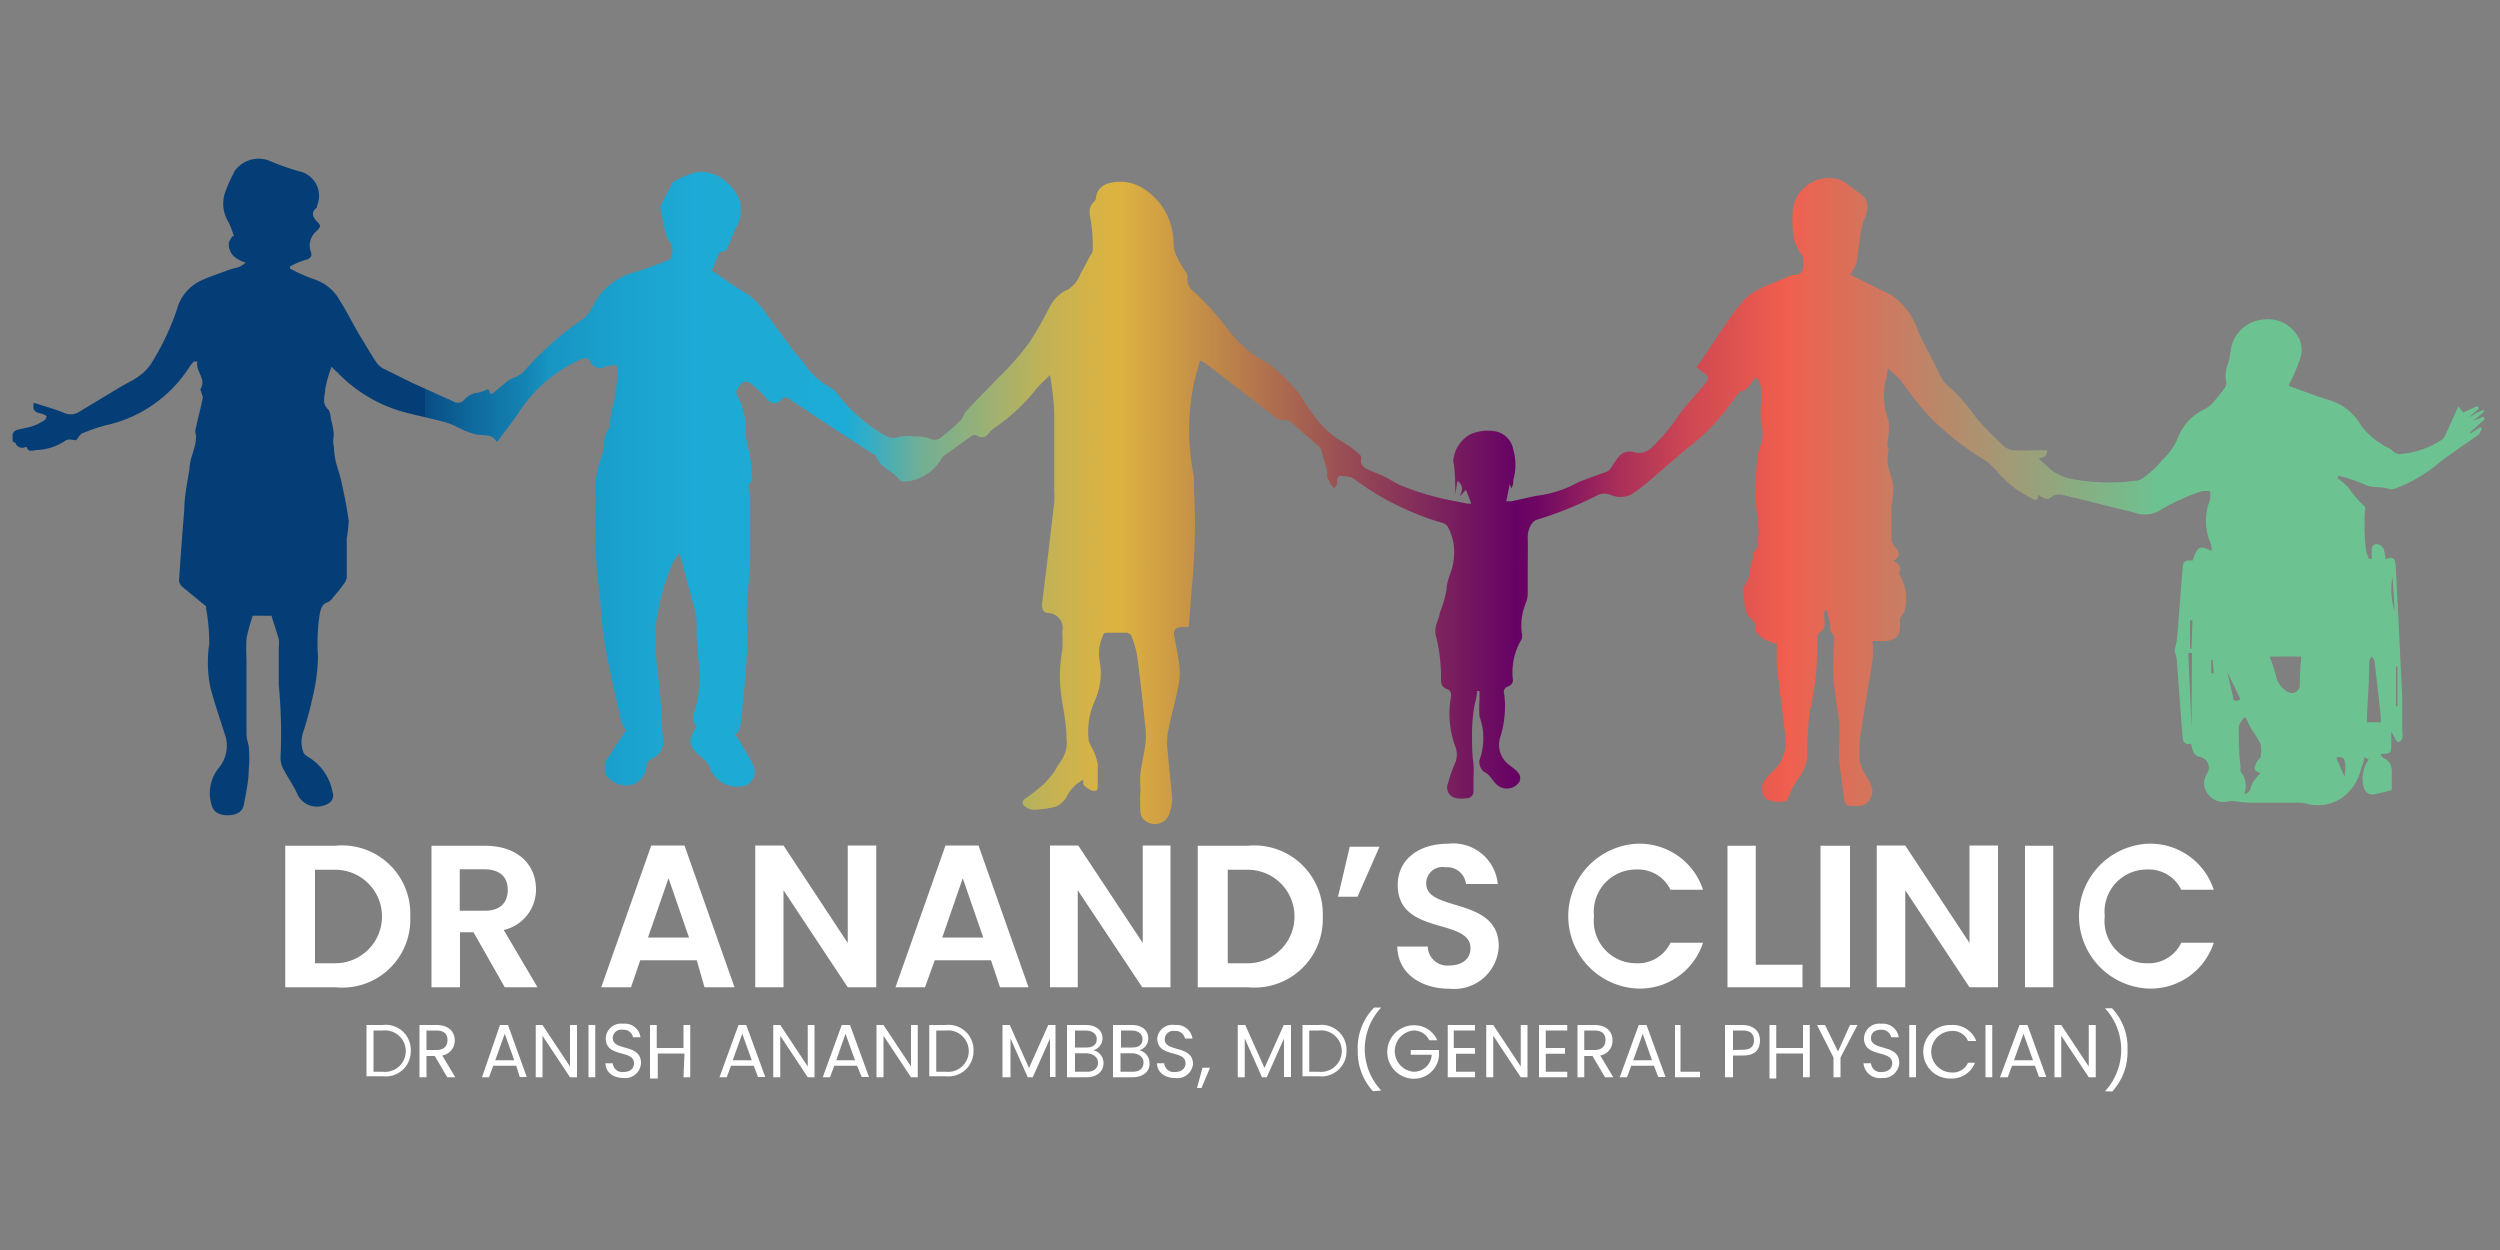 <svg xmlns="http://www.w3.org/2000/svg" xmlns:xlink="http://www.w3.org/1999/xlink" viewBox="0 0 100 50"><rect x="0" y="0" width="100" height="50" fill="#808080" stroke="none"/><defs><style>.a{fill:url(#a);}.b{fill:#fff;}</style><linearGradient id="a" x1="1.18" y1="19.64" x2="100.18" y2="19.64" gradientUnits="userSpaceOnUse"><stop offset="0.16" stop-color="#053e77"></stop><stop offset="0.16" stop-color="#084d84"></stop><stop offset="0.18" stop-color="#0f6b9e"></stop><stop offset="0.2" stop-color="#1483b3"></stop><stop offset="0.21" stop-color="#1895c3"></stop><stop offset="0.24" stop-color="#1ba2ce"></stop><stop offset="0.27" stop-color="#1daad5"></stop><stop offset="0.33" stop-color="#1dacd7"></stop><stop offset="0.34" stop-color="#36adc3"></stop><stop offset="0.36" stop-color="#71af95"></stop><stop offset="0.39" stop-color="#a0b170"></stop><stop offset="0.41" stop-color="#c1b256"></stop><stop offset="0.43" stop-color="#d6b346"></stop><stop offset="0.44" stop-color="#ddb340"></stop><stop offset="0.6" stop-color="#660264"></stop><stop offset="0.61" stop-color="#6f0863"></stop><stop offset="0.64" stop-color="#a62d5a"></stop><stop offset="0.67" stop-color="#ce4853"></stop><stop offset="0.7" stop-color="#e7594f"></stop><stop offset="0.71" stop-color="#f05f4e"></stop><stop offset="0.86" stop-color="#6dc291"></stop></linearGradient></defs><path class="a" d="M70.23,15.09c-.11.14-.22.3-.35.44s-.22.08-.3.16a5.7,5.7,0,0,0-.42.55,8.29,8.29,0,0,1-1.6,1.64c-.51.41-1,.85-1.49,1.27a7.14,7.14,0,0,1-.82.63,1,1,0,0,1-.86,0,.7.7,0,0,0-.43,0,15.19,15.19,0,0,1-2.45,1c-.25.05-.41.41-.4.75s0,.9,0,1.35c0,.28,0,.55,0,.82a1.06,1.06,0,0,1-.08.43,2.38,2.38,0,0,0-.16,1.18.53.53,0,0,1,0,.25,2.57,2.57,0,0,0-.36,1.58.27.27,0,0,1-.19.32.23.23,0,0,0-.15.31A4.1,4.1,0,0,1,60,29.52a1,1,0,0,0,.4,1.1l.16.13c.18.14.33.3.2.55a.61.61,0,0,1-.71.2.73.73,0,0,1-.26-.2c-.14-.16-.23-.34-.45-.44a.52.52,0,0,1-.16-.46,2.54,2.54,0,0,0,0-1.74,4.86,4.86,0,0,1,0-.67c0-.12,0-.23,0-.35h-.1c0,.25-.1.5-.13.75a7.12,7.12,0,0,0-.07.92c0,.42,0,.84.06,1.25a4.34,4.34,0,0,1,0,.51c0,.18,0,.36,0,.54a.28.28,0,0,1-.31.32,1.08,1.08,0,0,1-.36,0,.43.43,0,0,1-.35-.6,5.69,5.69,0,0,1,.29-.82.86.86,0,0,0,0-.65,3.85,3.85,0,0,1-.17-2c0-.15,0-.24-.17-.3s-.23-.18-.23-.39a6.71,6.71,0,0,0-.19-1.68c-.12-.4.09-.65.15-1a5.14,5.14,0,0,0,.26-.88c0-.43.25-.79.28-1.18a2.15,2.15,0,0,0-.24-1.38.43.43,0,0,0-.26-.15,11.12,11.12,0,0,1-3.49-1.75c-.14-.11-.38-.09-.58-.12,0,0-.07.08-.08.13s0,.12,0,.18a.59.59,0,0,1-.13.19,1.24,1.24,0,0,1-.14-.18,2.43,2.43,0,0,1-.14-.28,1,1,0,0,0,0-.24c-.07-.27-.15-.54-.23-.81a.37.37,0,0,0-.1-.17l-1.15-1s-.15-.08-.18-.05-.26,0-.37-.08l-2.84-2.2L48,14.42c-.08.31-.18.6-.24.9a9.11,9.11,0,0,0,0,3.75c0,.15,0,.32,0,.48a26.72,26.72,0,0,1-.09,4q-.06.75-.12,1.53l-.2,0c-.3,0-.43.07-.38.36s.17.83.21,1.25a2.63,2.63,0,0,1-.05.79c-.13.61-.3,1.22-.42,1.84a2.76,2.76,0,0,0,0,.76c.05.63.13,1.26.18,1.89a1.32,1.32,0,0,1-.09.48.61.61,0,0,1-.91.43.48.48,0,0,1-.27-.36,7.37,7.37,0,0,1,0-.94,4.91,4.91,0,0,1,0-.67c.05-.37.14-.73.19-1.1a2.84,2.84,0,0,0,0-.77c-.1-.95-.2-1.9-.33-2.84a4.45,4.45,0,0,0-.24-.81s-.11-.07-.17-.08l-.77,0c-.06,0-.16,0-.17.09a1.71,1.71,0,0,0-.15,1,2.71,2.71,0,0,1-.17,1.59,3,3,0,0,0-.26,1.64,1.69,1.69,0,0,0,.17.36,2.54,2.54,0,0,1,.19.57c0,.25,0,.52,0,.77s0,.33-.21.3a.9.9,0,0,1-.37-.25s0-.11,0-.19a1.54,1.54,0,0,0-.67.69.93.93,0,0,1-.41.38,4,4,0,0,1-.91.13.53.53,0,0,1-.31-.11c-.16-.1-.18-.23,0-.35s.48-.35.69-.54a3.21,3.21,0,0,0,.42-.48c.09-.13.16-.28.26-.41a1.35,1.35,0,0,0,.26-1c0-.48-.1-.95-.17-1.41a5.87,5.87,0,0,1,0-2.09,6,6,0,0,0,0-.73.6.6,0,0,0-.56-.75c-.22,0-.27-.2-.24-.43q.25-2,.48-4a3.09,3.09,0,0,0,0-.43c0-1,0-2.11,0-3.16A11.63,11.63,0,0,0,42,15c-.22.22-.4.38-.56.57a7.55,7.55,0,0,1-1.68,1.56l-.14.11c-.14.21-.29.33-.55.18a.22.22,0,0,0-.18,0l-1.13.81a.51.51,0,0,0-.13.16,1.82,1.82,0,0,1-1.39.87.36.36,0,0,1-.26-.06c-.25-.37-.77-.47-.93-.93,0-.06-.12-.1-.18-.14-1.1-.72-2.2-1.43-3.28-2.16a.22.22,0,0,0-.32,0,.35.35,0,0,1-.58,0,4.38,4.38,0,0,0-.7-.66.3.3,0,0,0-.3,0,1,1,0,0,0-.24.36s0,.13.06.19a3,3,0,0,1,.32,1.45c0,.33.13.65.18,1s.05.58.08.87a.07.07,0,0,1,0,.05c-.27.19-.08.42-.08.64,0,.79,0,1.57,0,2.35s-.12,1.39-.14,2.09.07,1.25,0,1.88c-.05.95-.16,1.91-.25,2.86a.92.92,0,0,1-.14.28l-.09,0c.2.33.4.66.59,1a1.05,1.05,0,0,1,.15.3.58.58,0,0,1-.55.83,1.15,1.15,0,0,1-1.2-.79.89.89,0,0,0-.27-.34c-.61-.5-.6-.66-.24-1.3-.21-.17-.16-.36-.08-.59a4.86,4.86,0,0,0,.16-2,8.88,8.88,0,0,1-.08-1.46A3.12,3.12,0,0,0,27.68,24c-.15-.6-.32-1.21-.5-1.89a3.3,3.3,0,0,0-.22.31,7.81,7.81,0,0,0-.61,1.9c-.36,1.47.1,2.9.1,4.35a6.54,6.54,0,0,0,.08.89.75.75,0,0,1-.46.79.36.36,0,0,0-.22.33.79.79,0,0,1-.67.73,1,1,0,0,1-.91-.37.73.73,0,0,1,.1-.8c.11-.18.23-.36.35-.54l.32-.49a1.45,1.45,0,0,1-.19-.34c-.21-1-.44-1.91-.62-2.88a16.27,16.27,0,0,1-.2-1.71c-.09-.91-.19-1.82-.23-2.73,0-.66.07-1.32,0-2a3.89,3.89,0,0,1,.26-1.27,2.38,2.38,0,0,0,.11-.53.88.88,0,0,1,.22-.64c0-.29.05-.49.08-.69a5.69,5.69,0,0,0,.22-1.81c-.19,0-.36,0-.53.08a.42.42,0,0,1-.54-.21c-.1-.19-.22-.18-.42-.09a5.76,5.76,0,0,0-2.49,2.17c-.25.38-.54.72-.83,1.12-.22-.35-.54-.24-.83-.3a3.61,3.61,0,0,1-.69-.26,3.27,3.27,0,0,0-.51-.22c-.54-.15-1.09-.26-1.63-.4a5.82,5.82,0,0,1-2.73-1.61,2.39,2.39,0,0,1-.23-.22,5.45,5.45,0,0,0-.25.89c0,.26-.16.55.11.81.1.1.1.31.14.48a3,3,0,0,1,.09.51c0,.15-.05.31,0,.46a4,4,0,0,0,.07.59c.07.31.19.61.25.92.11.5.21,1,.28,1.51a5.62,5.62,0,0,1-.08.69c0,.52,0,1.05,0,1.57a.6.6,0,0,1-.14.29c-.13.18-.27.35-.42.52a.42.42,0,0,1-.18.17c-.25.08-.29.25-.34.48a7.34,7.34,0,0,0-.07,1.69,7.28,7.28,0,0,1-.22,1.66,13.91,13.91,0,0,1-.37,1.37,1.22,1.22,0,0,0,0,.8.42.42,0,0,0,.17.18,2.07,2.07,0,0,1,1,1.41c.09.27-.06.47-.35.55a.86.86,0,0,1-1.08-.51c-.14-.3-.34-.58-.49-.87a1,1,0,0,1-.16-.52,20.48,20.48,0,0,0-.07-2.93c0-.51,0-1,0-1.52a1.08,1.08,0,0,0,0-.31c-.09-.3-.19-.6-.29-.93h-.75a7.21,7.21,0,0,0-.25.91,7.85,7.85,0,0,0,0,.84c0,.72,0,1.43,0,2.15,0,.26,0,.53,0,.8s.07.36.09.55a4.47,4.47,0,0,1,0,.89c0,.48-.12,1-.2,1.44-.05.26-.29.39-.6.4s-.59-.08-.68-.39a1.6,1.6,0,0,1,.27-1.49A1.38,1.38,0,0,0,9,29.39c-.2-.62-.41-1.24-.58-1.87a5,5,0,0,1-.05-1.77,7.68,7.68,0,0,0-.13-1.43.11.11,0,0,0,0-.07l-.94-.77a.44.44,0,0,1-.14-.23c.06-.95.13-1.89.21-2.83,0-.56.12-1.11.21-1.67,0-.33.16-.65.23-1s0-.36,0-.52c.09-.44.21-.87.3-1.31,0-.09-.05-.19-.08-.29s0-.07,0-.09c.23-.41-.23-.69-.13-1.08H7.76a1.63,1.63,0,0,0-.17.2A5.31,5.31,0,0,1,4.28,17a6.8,6.8,0,0,0-1,.34c-.11.05-.19.28-.27.27s-.24-.06-.37,0A2.19,2.19,0,0,1,1.49,18c-.15,0-.34.12-.42-.11a.08.08,0,0,0-.07,0,.29.29,0,0,1-.39-.19s-.09,0-.1-.05a1.6,1.6,0,0,1,0-.31.28.28,0,0,1,.16-.14c.22-.06.44-.09.65-.16a1.91,1.91,0,0,0,.45-.23c.05,0,.07-.11.1-.16a.69.69,0,0,0-.19-.1c-.31-.06-.38-.14-.33-.44.4.13.8.24,1.18.39a.64.64,0,0,0,.59,0l1.66-1c.23-.14.48-.25.7-.4a2,2,0,0,0,.53-.5,10.38,10.38,0,0,0,1.06-2.2,1.78,1.78,0,0,1,1-1.19c.3-.14.62-.24.93-.36s.39-.11.58-.18a1.66,1.66,0,0,0,.25-.16c-.41-.14-.68-.35-.68-.76,0-.1.09-.2.14-.3h.07a5.2,5.2,0,0,0-.21-.55A1.38,1.38,0,0,1,9,7.71a6.51,6.51,0,0,1,.4-.89,1.18,1.18,0,0,1,1.35-.4A9.53,9.53,0,0,0,12,6.86a1,1,0,0,1,.68,1.37l0,.07c-.24.17-.19.37,0,.56s.13.21,0,.37a.74.74,0,0,0-.25.83c.07.17,0,.29-.22.34a3,3,0,0,0-.61.26v.08a6.46,6.46,0,0,0,.93.42,1.81,1.81,0,0,1,1.08.89c.3.47.55,1,.83,1.45s.4.68.62,1a.79.79,0,0,0,.31.26l1.13.56,1.64.74a.33.33,0,0,0,.43-.07.78.78,0,0,1,.54-.28,1.77,1.77,0,0,0,.42-.15l.09.19h.07l.53-.44a1.21,1.21,0,0,1,.28-.18,1.1,1.1,0,0,0,.56-.39,12.29,12.29,0,0,1,2.29-2,1.75,1.75,0,0,0,.42-.6,2.6,2.6,0,0,1,1.57-1.24c.48-.14.94-.32,1.41-.5.17-.06.19-.54.06-.69a1.29,1.29,0,0,1-.19-.39c-.07-.31-.13-.63-.19-.95a.26.26,0,0,1,0-.15l.48-.93,0,0a3.42,3.42,0,0,1,1-.41,1.51,1.51,0,0,1,1.18.43,1.77,1.77,0,0,1,.51.76,1.49,1.49,0,0,1-.16,1.05,5.44,5.44,0,0,0-.28.66c-.06.15-.11.3-.31.28,0,0-.09.07-.11.12-.09.2-.16.4-.27.64.43.29.83.59,1.27.85a2.6,2.6,0,0,1,.85.8c.37.52.75,1,1.13,1.54.13.17.29.32.42.49a2.91,2.91,0,0,0,1.07,1,.8.8,0,0,1,.3.28,6.55,6.55,0,0,0,1.86,1.62.65.65,0,0,0,.63.06,2.27,2.27,0,0,1,.59,0,1.7,1.7,0,0,1,.74.13.4.4,0,0,0,.32-.1,8.44,8.44,0,0,0,.78-.68c.1-.11.13-.28.24-.39.39-.42.81-.83,1.2-1.25a10.76,10.76,0,0,0,1.31-1.48A14.92,14.92,0,0,0,42,12.25a1.51,1.51,0,0,1,.74-.68,1.29,1.29,0,0,0,.49-.64c.13-.22.24-.45.36-.67a.58.58,0,0,0,.12-.25,7.13,7.13,0,0,0-.07-1.14c-.06-.31-.13-.57.13-.81a.22.22,0,0,0,.07-.16.65.65,0,0,1,.52-.57,1.69,1.69,0,0,1,1.21.12,2.53,2.53,0,0,1,1.33,1.84c.07.26,0,.56.11.82a2.48,2.48,0,0,0,.29.56c.07.14.22.28.2.4-.06.42.24.57.48.81a11.35,11.35,0,0,1,1.08,1.22,4.75,4.75,0,0,0,1.55,1.38,1,1,0,0,1,.22.14A7.13,7.13,0,0,1,52,15.79a7,7,0,0,0,.69,1,3.43,3.43,0,0,0,1,.88,3.85,3.85,0,0,1,.7.52.16.16,0,0,1,.06.13c-.06.24.07.37.26.46s.43.17.64.27.52.31.79.41a10.39,10.39,0,0,0,1.23.4c.43.12.87.19,1.3.28a.52.52,0,0,0,.18,0l-.21-.55-.26.27c.15-.29.14-.43-.08-.63l-.09.54h0c0-.44,0-.89-.08-1.33a1.33,1.33,0,0,1,.69-1.07,1.72,1.72,0,0,1,1.07-.1.9.9,0,0,1,.64.71,2.2,2.2,0,0,1,0,1.22c0,.09,0,.22-.08.33l-.06-.17-.14.69.21,0,1-.22A4.5,4.5,0,0,0,63,19.36a2,2,0,0,1,.42-.18c.27-.11.55-.2.82-.3a.33.33,0,0,0,.15-.1c.12-.16.22-.34.34-.49a.57.57,0,0,1,.63-.2.72.72,0,0,0,.72-.2,7.39,7.39,0,0,0,1.08-1.29c.27-.38.6-.72.9-1.08l.09-.09c.24-.3.23-.38-.08-.58l-.21-.16.24-.33c.31-.46.61-.94.93-1.39a7.68,7.68,0,0,1,.82-1.06,2.68,2.68,0,0,1,.69-.43L71.69,11l.07,0c.44,0,.37-.36.37-.64a.45.45,0,0,0-.07-.18,2.59,2.59,0,0,1-.3-.6,5,5,0,0,1-.06-1,1.46,1.46,0,0,1,1.8-1.42.91.91,0,0,1,.3.14c.18.12.34.26.52.38.52.34.42.67.22,1.18a1.47,1.47,0,0,0-.08.28c-.08.47-.13.94-.21,1.41a1.81,1.81,0,0,1-.25.43l.88.44c.28.14.57.27.84.43a2.76,2.76,0,0,1,1,1.39c.2.46.45.89.67,1.33.08.17.15.34.24.49a1.29,1.29,0,0,0,.28.37A6.5,6.5,0,0,1,79,16.65a12.34,12.34,0,0,0,1.18,1.22.68.68,0,0,0,.42.14,7.85,7.85,0,0,0,.84,0l.45,0c0,.27-.21.3-.34.33a7.11,7.11,0,0,0,.57.51,2.19,2.19,0,0,0,.6.28,8.16,8.16,0,0,0,2.7.1c.24,0,.48-.26.69-.42a4.35,4.35,0,0,0,.41-.44,2.44,2.44,0,0,0,.61-.89,2.08,2.08,0,0,1,1.09-1.13,1.44,1.44,0,0,0,.37-.33c.14-.16.27-.33.4-.5a.35.35,0,0,0,.06-.22,1.31,1.31,0,0,1,.06-.73c.1-.25.09-.53.17-.79a1.43,1.43,0,0,1,1.27-1,1.38,1.38,0,0,1,1.29.56,1.08,1.08,0,0,1,.17,1,8.53,8.53,0,0,1-.47,1.09c.53.19,1.11.42,1.71.6a2.17,2.17,0,0,1,1.2,1,3.1,3.1,0,0,0,1.13.91c.14.08.22.25.46.22a3.5,3.5,0,0,0,1.66-.59.34.34,0,0,0,.09-.12c.18-.38.35-.76.54-1.19l.21.24.55-.26.07.1-.42.36v0l.3-.17a2.92,2.92,0,0,1,.31-.14l0,.09-.44.37v0l.42-.19.07.1-.59.53,0,.05.4-.25.07.05c-.06.09-.09.22-.18.28-.34.24-.69.47-1,.7a6.22,6.22,0,0,0-.58.43,6,6,0,0,1-1.73,1,.37.37,0,0,1-.25,0c-.31-.11-.64,0-1-.19a7.13,7.13,0,0,0-1-.33l-.05.1a2,2,0,0,1,.47.4,3.92,3.92,0,0,0,.62.72c.07.06,0,.24,0,.37,0,.48,0,1,.07,1.42a1,1,0,0,0,.12.32l.1,0V22c0-.16.09-.26.24-.23a.38.38,0,0,1,.24.19,1.76,1.76,0,0,1,.07.41c.31-.11.39-.06.41.29.09,1.73.17,3.46.26,5.19,0,.47,0,.95,0,1.42a.84.84,0,0,1,0,.28.26.26,0,0,1-.15.14s-.1-.07-.13-.12a.94.94,0,0,0-.16-.29c0,.16,0,.33,0,.49,0,.35,0,.37-.42.39,0,.06.06.14.11.16.33.14.34.42.33.71v.57a6,6,0,0,1-.76.18c-.2,0-.32-.13-.37-.32a1.31,1.31,0,0,1,.21-1.08l-.18-.09c0,.19-.11.35-.14.52a2.07,2.07,0,0,1-.52.91,1.72,1.72,0,0,1-1.57.45,1.35,1.35,0,0,0-.35-.06h-2a5.9,5.9,0,0,1-.59-.06,1,1,0,0,0-.25,0,.76.76,0,0,1-.84-.3.7.7,0,0,1,0-.85.44.44,0,0,0-.3-.62c-.3-.05-.3-.29-.37-.53-.26.07-.33-.1-.34-.31-.08-1-.15-2-.23-3.06a2.53,2.53,0,0,0-.09-.35,3.94,3.94,0,0,0,.1-.47c.08-.92.14-1.84.22-2.76,0-.35.12-.41.4-.37.21-.59.27-.63.77-.39a1.05,1.05,0,0,0-.06-.35A2.21,2.21,0,0,1,88.4,20a1,1,0,0,0,0-.35,1.19,1.19,0,0,0-.33,0,8.38,8.38,0,0,0-1.64.74,1.16,1.16,0,0,1-1.06.11c-1-.23-1.93-.49-2.9-.71a.51.51,0,0,0-.4.08c-.22.2-.36,0-.55-.07,0,.22-.08.24-.24.14a5.45,5.45,0,0,1-.66-.39A7,7,0,0,1,80,19a3,3,0,0,0-.56-.56,12,12,0,0,1-2.25-1.76,15,15,0,0,1-1.11-1.39.49.49,0,0,0-.11-.14c-.14-.14-.29-.27-.46-.42,0,.17-.06.38-.11.58a2.86,2.86,0,0,0,.14,1.51,2.09,2.09,0,0,1,0,.56c0,.2-.1.4,0,.59a.11.11,0,0,1,0,.08c-.15.51.14.95.2,1.43a7.11,7.11,0,0,1-.08.78c0,.45,0,.91,0,1.36a.63.63,0,0,0,.15.26c.2.23.19.42-.06.54.15.13.35.24.22.49,0,0,0,.05,0,.06a1.82,1.82,0,0,1,.22,1.44c0,.11-.13.21-.18.32A1,1,0,0,0,76,25c0,.43-.13.58-.55.64-.18,0-.36,0-.55,0a4.92,4.92,0,0,1,0,.77c-.14.92-.31,1.83-.44,2.75a5.59,5.59,0,0,0-.07,1.29,2.14,2.14,0,0,0,.32.69c.13.25.27.48.12.77a.53.53,0,0,1-.55.33h0c-.48,0-.48,0-.54-.48s-.13-.89-.17-1.34a5.7,5.7,0,0,1,0-.71,6.77,6.77,0,0,0,0-.78c-.06-.57-.17-1.14-.22-1.71s0-.84,0-1.26c0-.25.1-.52-.14-.73,0,0,0-.15,0-.22s-.09-.4-.13-.59h-.1a2,2,0,0,0,0,.42.44.44,0,0,1-.22.48.17.17,0,0,0-.07.15,12.06,12.06,0,0,1-.3,3c-.07.5-.08,1-.11,1.51a1.62,1.62,0,0,1-.34,1.15,3.1,3.1,0,0,0-.41.79.5.5,0,0,1-.08.12,1.17,1.17,0,0,1-.85-.11.62.62,0,0,1,0-.73,2,2,0,0,1,.27-.31,1.6,1.6,0,0,0,.53-1.56c-.11-.92-.23-1.83-.33-2.75,0-.26,0-.53,0-.83-.09,0-.24-.07-.38-.13s-.53-.25-.49-.62a.31.31,0,0,0-.12-.22c-.31-.23-.29-.58-.33-.91a.74.74,0,0,1,.12-.6A.9.9,0,0,0,70,22.8c0-.21.18-.44.1-.69,0,0,0,0,0,0,.28-.16.21-.44.23-.69s0-.25,0-.38a2.34,2.34,0,0,0-.09-.75,2.16,2.16,0,0,1,0-.91c0-.32,0-.64.05-.95a1.51,1.51,0,0,1,.1-.53,1.3,1.3,0,0,0,.06-.89,5.07,5.07,0,0,1,0-1C70.42,15.66,70.52,15.36,70.23,15.09ZM89.84,28.71l-.11,0c-.06.13-.18.26-.18.39,0,.51,0,1,.07,1.52,0,.08,0,.19,0,.24a.89.89,0,0,1,.15.9A.3.3,0,0,0,90,31.6a2.38,2.38,0,0,1,.12-.32,4.07,4.07,0,0,1,.3-.36c-.33-.08-.24-.26-.15-.43s.14-.13.15-.21a1.14,1.14,0,0,0,0-.52,3.3,3.3,0,0,0-.31-.51C90,29.08,89.92,28.89,89.84,28.71Zm2.22-2.45H90.78a5.47,5.47,0,0,1,.28.87,1,1,0,0,0,.44.54.32.32,0,0,0,.49-.23C92,27.05,92,26.66,92.06,26.26Zm3.17,2.63a2.08,2.08,0,0,0,0-.25c-.08-.73-.16-1.45-.25-2.18a.66.66,0,0,0-.11-.2.54.54,0,0,0-.1.22c0,.73-.06,1.46-.09,2.19,0,.07,0,.13,0,.22Zm-7.55-2.77h-.15l.13,3h0Zm1.41.75h0c.08.35.16.69.23,1,0,.19.13.19.3.11Zm6.81-.21h-.06v1.59h.06Zm-2.12,4.41c.09-.66,0-.87-.33-.76Zm1.92-8a2.81,2.81,0,0,0,.09,1.38Zm-8,1.74H87.6v1.14h.06Zm.81,1.59h-.06v.53h.1Z"></path><path class="b" d="M16.41,36.67a2.72,2.72,0,0,1-3,2.82h-2V33.83h2A2.73,2.73,0,0,1,16.41,36.67Zm-3,1.86a1.87,1.87,0,0,0,0-3.74h-.81v3.74Z"></path><path class="b" d="M19.39,33.83c1.36,0,2.05.79,2.05,1.74a1.66,1.66,0,0,1-1.29,1.63l1.35,2.29H20.19l-1.25-2.2H18.4v2.2H17.26V33.83Zm0,.94h-1v1.66h1c.63,0,.92-.33.92-.84S20,34.77,19.35,34.77Z"></path><path class="b" d="M27.87,38.41H25.61l-.37,1.08H24.05l2-5.67h1.33l2,5.67h-1.2Zm-1.13-3.28-.82,2.37h1.64Z"></path><path class="b" d="M35.05,33.82v5.67H33.91l-2.57-3.88v3.88H30.21V33.82h1.13l2.57,3.9v-3.9Z"></path><path class="b" d="M39.64,38.41H37.39L37,39.49H35.82l2-5.67h1.32l2,5.67H40Zm-1.13-3.28-.82,2.37h1.64Z"></path><path class="b" d="M46.82,33.82v5.67H45.69l-2.58-3.88v3.88H42V33.82h1.13l2.58,3.9v-3.9Z"></path><path class="b" d="M52.91,36.67a2.73,2.73,0,0,1-3,2.82h-2V33.83h2A2.74,2.74,0,0,1,52.91,36.67Zm-3,1.86a1.87,1.87,0,1,0,0-3.74h-.8v3.74Z"></path><path class="b" d="M53.52,35.87l.47-2h1.19l-.88,2Z"></path><path class="b" d="M58,39.55c-1.18,0-2.09-.62-2.11-1.69h1.22a.78.78,0,0,0,.86.76c.54,0,.85-.29.85-.69,0-1.23-2.92-.49-2.91-2.54,0-1,.83-1.64,2-1.64a1.79,1.79,0,0,1,2,1.61H58.64a.76.76,0,0,0-.82-.67.65.65,0,0,0-.77.66c0,1.14,2.9.51,2.9,2.5A1.78,1.78,0,0,1,58,39.55Z"></path><path class="b" d="M65.46,33.75a2.67,2.67,0,0,1,2.66,1.84h-1.3a1.44,1.44,0,0,0-1.37-.81,1.69,1.69,0,0,0-1.69,1.87,1.69,1.69,0,0,0,1.69,1.88,1.44,1.44,0,0,0,1.37-.82h1.3a2.65,2.65,0,0,1-2.66,1.83,2.9,2.9,0,0,1,0-5.79Z"></path><path class="b" d="M70.23,33.83v4.76H72.1v.9h-3V33.83Z"></path><path class="b" d="M72.82,33.83H74v5.66H72.82Z"></path><path class="b" d="M79.92,33.82v5.67H78.78l-2.57-3.88v3.88H75.07V33.82h1.14l2.57,3.9v-3.9Z"></path><path class="b" d="M81,33.83h1.13v5.66H81Z"></path><path class="b" d="M85.89,33.75a2.67,2.67,0,0,1,2.66,1.84h-1.3a1.44,1.44,0,0,0-1.37-.81,1.69,1.69,0,0,0-1.69,1.87,1.69,1.69,0,0,0,1.69,1.88,1.44,1.44,0,0,0,1.37-.82h1.3a2.65,2.65,0,0,1-2.66,1.83,2.9,2.9,0,0,1,0-5.79Z"></path><path class="b" d="M16.43,42.05a1,1,0,0,1-1.12,1h-.65V41h.65A1,1,0,0,1,16.43,42.05Zm-1.12.82a.83.83,0,1,0,0-1.65h-.37v1.65Z"></path><path class="b" d="M17.46,41c.49,0,.73.27.73.62a.6.6,0,0,1-.5.6l.52.87h-.32l-.5-.85h-.33v.85h-.28V41Zm0,.22h-.4V42h.4c.31,0,.44-.17.44-.4S17.77,41.22,17.46,41.22Z"></path><path class="b" d="M20.65,42.63h-.92l-.17.46h-.28L20,41h.32l.75,2.08h-.28Zm-.46-1.28-.38,1.06h.76Z"></path><path class="b" d="M23.08,41v2.09H22.8l-1.1-1.66v1.66h-.27V41h.27l1.1,1.66V41Z"></path><path class="b" d="M23.54,41h.27v2.09h-.27Z"></path><path class="b" d="M24.94,43.12c-.42,0-.72-.24-.72-.59h.29a.38.38,0,0,0,.43.35c.27,0,.42-.15.42-.35,0-.56-1.13-.2-1.13-1a.61.61,0,0,1,.69-.58.63.63,0,0,1,.7.54h-.3a.38.38,0,0,0-.41-.3.34.34,0,0,0-.4.33c0,.54,1.13.21,1.13,1A.63.63,0,0,1,24.94,43.12Z"></path><path class="b" d="M27.38,42.14H26.31v1H26V41h.27v.92h1.07V41h.27v2.09h-.27Z"></path><path class="b" d="M30.15,42.63h-.91l-.17.46h-.29L29.54,41h.31l.76,2.08h-.29Zm-.46-1.28-.38,1.06h.76Z"></path><path class="b" d="M32.58,41v2.09h-.27l-1.1-1.66v1.66h-.28V41h.28l1.1,1.66V41Z"></path><path class="b" d="M34.28,42.63h-.91l-.17.46h-.29L33.67,41H34l.76,2.08h-.29Zm-.46-1.28-.37,1.06h.75Z"></path><path class="b" d="M36.71,41v2.09h-.27l-1.1-1.66v1.66h-.28V41h.28l1.1,1.66V41Z"></path><path class="b" d="M38.94,42.05a1,1,0,0,1-1.11,1h-.66V41h.66A1,1,0,0,1,38.94,42.05Zm-1.11.82a.83.83,0,1,0,0-1.65h-.38v1.65Z"></path><path class="b" d="M40.1,41h.29l.77,1.72L41.93,41h.29v2.08H42V41.54l-.69,1.55h-.2l-.69-1.55v1.55H40.1Z"></path><path class="b" d="M43.46,43.09h-.78V41h.75c.44,0,.67.24.67.53a.49.49,0,0,1-.37.48.52.52,0,0,1,.41.52C44.14,42.85,43.89,43.09,43.46,43.09Zm-.05-1.87H43v.68h.46c.26,0,.41-.12.41-.34S43.67,41.22,43.41,41.22Zm0,.91H43v.74h.49c.27,0,.43-.14.43-.37S43.69,42.13,43.43,42.13Z"></path><path class="b" d="M45.3,43.09h-.78V41h.75c.44,0,.66.24.66.53a.48.48,0,0,1-.36.48.52.52,0,0,1,.41.52C46,42.85,45.73,43.09,45.3,43.09Zm0-1.87h-.46v.68h.46c.26,0,.4-.12.4-.34S45.51,41.22,45.25,41.22Zm0,.91h-.48v.74h.49c.27,0,.43-.14.43-.37S45.53,42.13,45.27,42.13Z"></path><path class="b" d="M47,43.12c-.42,0-.72-.24-.72-.59h.29a.38.38,0,0,0,.43.35c.27,0,.42-.15.42-.35,0-.56-1.13-.2-1.13-1A.61.61,0,0,1,47,41a.64.64,0,0,1,.7.54h-.3a.38.38,0,0,0-.41-.3.34.34,0,0,0-.4.33c0,.54,1.13.21,1.13,1A.63.63,0,0,1,47,43.12Z"></path><path class="b" d="M48.1,42.71h.3l-.34.81h-.18Z"></path><path class="b" d="M49.51,41h.3l.77,1.72L51.35,41h.29v2.08h-.28V41.54l-.69,1.55h-.19l-.69-1.55v1.55h-.28Z"></path><path class="b" d="M53.86,42.05a1,1,0,0,1-1.11,1H52.1V41h.65A1,1,0,0,1,53.86,42.05Zm-1.11.82a.83.83,0,1,0,0-1.65h-.38v1.65Z"></path><path class="b" d="M54.92,43.65A2.33,2.33,0,0,1,54.31,42a2.28,2.28,0,0,1,.66-1.7h.28v0a2.42,2.42,0,0,0,0,3.32v0Z"></path><path class="b" d="M57.49,41.61h-.32a.68.68,0,0,0-.64-.39.83.83,0,0,0,0,1.65.72.72,0,0,0,.74-.68h-.84V42h1.13v.21a1,1,0,0,1-1,.94,1.07,1.07,0,0,1,0-2.14A1,1,0,0,1,57.49,41.61Z"></path><path class="b" d="M59,41.22h-.85v.7H59v.23h-.76v.72H59v.22H57.91V41H59Z"></path><path class="b" d="M61.1,41v2.09h-.27l-1.1-1.66v1.66h-.28V41h.28l1.1,1.66V41Z"></path><path class="b" d="M62.69,41.22h-.86v.7h.77v.23h-.77v.72h.86v.22H61.56V41h1.13Z"></path><path class="b" d="M63.78,41c.49,0,.72.27.72.62a.59.59,0,0,1-.49.6l.52.87H64.2l-.5-.85h-.33v.85H63.1V41Zm0,.22h-.41V42h.41c.31,0,.44-.17.44-.4S64.09,41.22,63.78,41.22Z"></path><path class="b" d="M66.16,42.63h-.91l-.17.46h-.29L65.55,41h.31l.76,2.08h-.29Zm-.45-1.28-.38,1.06h.75Z"></path><path class="b" d="M67.22,41v1.87H68v.22H67V41Z"></path><path class="b" d="M69.72,42.22h-.4v.87H69V41h.68c.49,0,.72.27.72.61S70.24,42.22,69.72,42.22Zm0-.23c.31,0,.44-.14.44-.38s-.13-.39-.44-.39h-.4V42Z"></path><path class="b" d="M72.12,42.14H71.05v1h-.27V41h.27v.92h1.07V41h.27v2.09h-.27Z"></path><path class="b" d="M72.68,41H73l.52,1.06L74,41h.3l-.68,1.3v.79h-.28V42.3Z"></path><path class="b" d="M75.27,43.12a.65.65,0,0,1-.73-.59h.3a.38.38,0,0,0,.43.35c.26,0,.42-.15.42-.35,0-.56-1.13-.2-1.13-1a.61.61,0,0,1,.69-.58.64.64,0,0,1,.7.54h-.3a.39.39,0,0,0-.41-.3c-.23,0-.4.11-.4.33,0,.54,1.13.21,1.13,1A.64.64,0,0,1,75.27,43.12Z"></path><path class="b" d="M76.37,41h.27v2.09h-.27Z"></path><path class="b" d="M78.05,41a1,1,0,0,1,1,.64h-.33a.65.65,0,0,0-.64-.4.83.83,0,0,0,0,1.66.66.66,0,0,0,.64-.39H79a1,1,0,0,1-1,.63,1.07,1.07,0,0,1,0-2.14Z"></path><path class="b" d="M79.42,41h.27v2.09h-.27Z"></path><path class="b" d="M81.4,42.63h-.92l-.17.46H80L80.78,41h.32l.75,2.08h-.29Zm-.46-1.28-.38,1.06h.76Z"></path><path class="b" d="M83.83,41v2.09h-.28l-1.1-1.66v1.66h-.27V41h.27l1.1,1.66V41Z"></path><path class="b" d="M84.2,43.65v0a2.45,2.45,0,0,0,0-3.32v0h.28A2.28,2.28,0,0,1,85.1,42a2.33,2.33,0,0,1-.61,1.66Z"></path></svg>